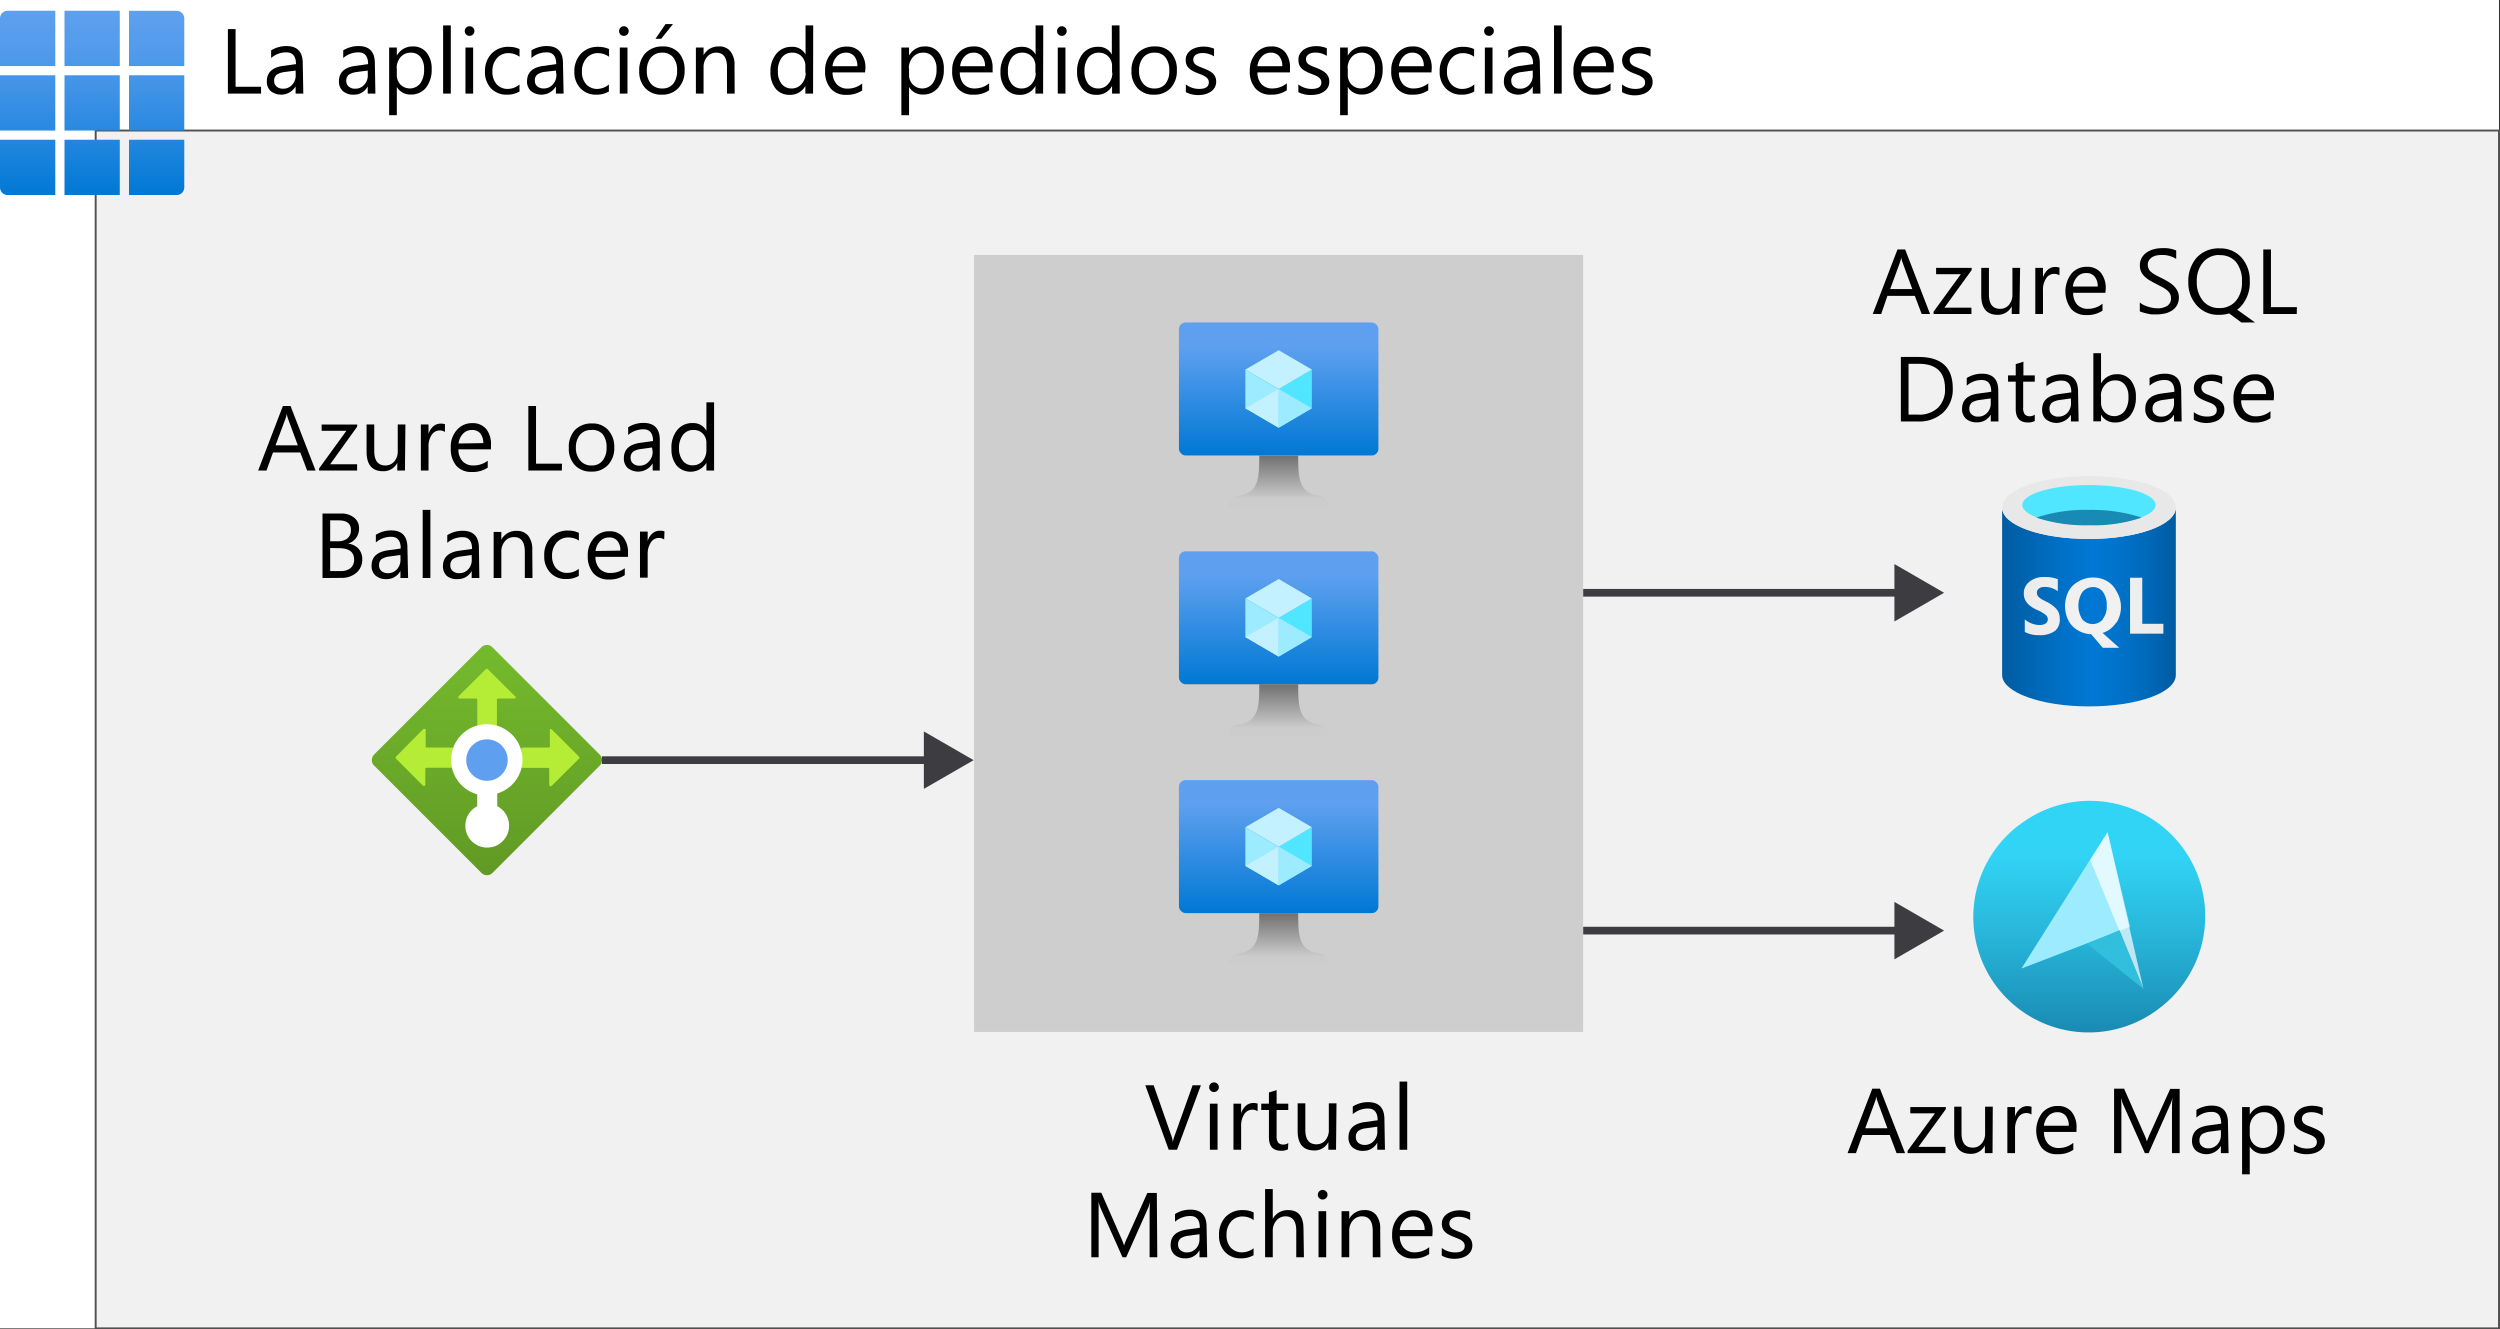 <svg xmlns="http://www.w3.org/2000/svg" xmlns:xlink="http://www.w3.org/1999/xlink" viewBox="0 0 325.59 173.13"><rect x="0" y="0" width="325.59" height="173.13" fill="#333333" stroke="none"/><defs><style>.cls-1,.cls-25{fill:#fff;}.cls-2{fill:#505050;opacity:0.08;}.cls-2,.cls-25,.cls-7{isolation:isolate;}.cls-21,.cls-3{fill:none;}.cls-3{stroke:#505050;stroke-width:0.25px;}.cls-4{fill:url(#linear-gradient);}.cls-5{fill:#b4ec36;}.cls-6{fill:#5ea0ef;}.cls-22,.cls-7{fill:#3c3c41;}.cls-7{opacity:0.25;}.cls-8{fill:url(#linear-gradient-2);}.cls-9{fill:#50e6ff;}.cls-10{fill:#c3f1ff;}.cls-11{fill:#9cebff;}.cls-12{fill:url(#linear-gradient-3);}.cls-13{fill:url(#linear-gradient-4);}.cls-14{fill:url(#linear-gradient-5);}.cls-15{fill:url(#linear-gradient-6);}.cls-16{fill:url(#linear-gradient-7);}.cls-17{fill:url(#linear-gradient-8);}.cls-18{fill:#e8e8e8;}.cls-19{fill:#198ab3;}.cls-20{fill:url(#radial-gradient);}.cls-21{stroke:#3c3c41;stroke-miterlimit:10;}.cls-23{fill:url(#linear-gradient-9);}.cls-24{fill:url(#linear-gradient-10);}.cls-25{opacity:0.7;}.cls-26{fill:#32bedd;}</style><linearGradient id="linear-gradient" x1="63.4" y1="425.08" x2="63.4" y2="390.3" gradientTransform="translate(0 -308)" gradientUnits="userSpaceOnUse"><stop offset="0" stop-color="#5e9624"/><stop offset="0.02" stop-color="#5f9724"/><stop offset="1" stop-color="#76bc2d"/></linearGradient><linearGradient id="linear-gradient-2" x1="166.52" y1="367.32" x2="166.52" y2="350" gradientTransform="translate(0 -308)" gradientUnits="userSpaceOnUse"><stop offset="0" stop-color="#0078d4"/><stop offset="0.82" stop-color="#5ea0ef"/></linearGradient><linearGradient id="linear-gradient-3" x1="166.53" y1="374" x2="166.53" y2="367.32" gradientTransform="translate(0 -308)" gradientUnits="userSpaceOnUse"><stop offset="0.15" stop-color="#ccc"/><stop offset="1" stop-color="#707070"/></linearGradient><linearGradient id="linear-gradient-4" x1="166.52" y1="397.12" x2="166.52" y2="379.8" xlink:href="#linear-gradient-2"/><linearGradient id="linear-gradient-5" x1="166.53" y1="403.8" x2="166.53" y2="397.12" xlink:href="#linear-gradient-3"/><linearGradient id="linear-gradient-6" x1="166.52" y1="426.92" x2="166.52" y2="409.6" xlink:href="#linear-gradient-2"/><linearGradient id="linear-gradient-7" x1="166.53" y1="433.6" x2="166.53" y2="426.92" xlink:href="#linear-gradient-3"/><linearGradient id="linear-gradient-8" x1="260.75" y1="387.05" x2="283.37" y2="387.05" gradientTransform="translate(0 -308)" gradientUnits="userSpaceOnUse"><stop offset="0" stop-color="#005ba1"/><stop offset="0.07" stop-color="#0060a9"/><stop offset="0.36" stop-color="#0071c8"/><stop offset="0.52" stop-color="#0078d4"/><stop offset="0.64" stop-color="#0074cd"/><stop offset="0.82" stop-color="#006abb"/><stop offset="1" stop-color="#005ba1"/></linearGradient><radialGradient id="radial-gradient" cx="272.7" cy="387.77" r="12.48" gradientTransform="translate(0 -308)" gradientUnits="userSpaceOnUse"><stop offset="0" stop-color="#f2f2f2"/><stop offset="0.58" stop-color="#eee"/><stop offset="1" stop-color="#e6e6e6"/></radialGradient><linearGradient id="linear-gradient-9" x1="12" y1="333.4" x2="12" y2="309.4" gradientTransform="translate(0 -308)" gradientUnits="userSpaceOnUse"><stop offset="0" stop-color="#0078d4"/><stop offset="0.16" stop-color="#1380da"/><stop offset="0.53" stop-color="#3c91e5"/><stop offset="0.82" stop-color="#559cec"/><stop offset="1" stop-color="#5ea0ef"/></linearGradient><linearGradient id="linear-gradient-10" x1="-3644.85" y1="2733.83" x2="-3644.85" y2="2793.91" gradientTransform="matrix(0.5, 0, 0, -0.5, 2094.46, 1501.52)" gradientUnits="userSpaceOnUse"><stop offset="0" stop-color="#198ab3"/><stop offset="0.44" stop-color="#28b7db"/><stop offset="0.78" stop-color="#32d4f5"/></linearGradient></defs><g id="clean"><g id="Shapes"><rect class="cls-1" width="325.46" height="173"/><rect class="cls-1" x="12.46" y="17" width="313" height="156"/><rect class="cls-2" x="12.46" y="17" width="313" height="156"/><rect class="cls-3" x="12.46" y="17" width="313" height="156"/><path class="cls-4" d="M48.7,98.29l14-14a1,1,0,0,1,1.42,0l0,0,14,14a1,1,0,0,1,0,1.41l0,0-14,14a1,1,0,0,1-1.4,0l-14-14a1,1,0,0,1,0-1.42Z"/><path class="cls-5" d="M67.07,90.67l-3.54-3.52a.21.21,0,0,0-.26,0l-3.54,3.52a.17.17,0,0,0,0,.23h0a.16.16,0,0,0,.18.07h2.06a.18.18,0,0,1,.19.18v3.34a.18.18,0,0,0,.18.18h2.2a.18.18,0,0,0,.18-.18V91.15a.18.18,0,0,1,.19-.18h2.06a.16.16,0,0,0,.2-.12A.17.17,0,0,0,67.07,90.67Z"/><path class="cls-5" d="M55.07,95l-3.5,3.55a.18.18,0,0,0,0,.25l3.5,3.51a.18.18,0,0,0,.26,0,.2.2,0,0,0,.06-.14v-2a.18.18,0,0,1,.18-.18H58.9a.18.18,0,0,0,.17-.17h0V97.58a.17.17,0,0,0-.06-.22h0l-.06,0H55.62a.15.15,0,0,1-.18-.14v-2a.2.2,0,0,0-.07-.27.19.19,0,0,0-.27.06A.11.11,0,0,0,55.07,95Z"/><path class="cls-5" d="M71.86,102.33l3.56-3.53a.2.2,0,0,0,0-.25L71.86,95a.17.17,0,0,0-.25,0h0a.22.22,0,0,0,0,.11v2.09a.15.15,0,0,1-.16.16H68.05a.18.18,0,0,0-.17.17h0v2.22A.17.17,0,0,0,68,100h3.35a.18.18,0,0,1,.18.18v2.07a.2.2,0,0,0,.21.16A.16.16,0,0,0,71.86,102.33Z"/><path class="cls-1" d="M68.05,99a4.65,4.65,0,1,0-5.9,4.45V105A2.85,2.85,0,1,0,66,106.26,2.81,2.81,0,0,0,64.76,105v-1.66A4.62,4.62,0,0,0,68.05,99Z"/><circle id="e99c3387-15c3-4f28-bd4b-cb209b430e06" class="cls-6" cx="63.42" cy="98.99" r="2.7"/><rect class="cls-1" x="126.86" y="33.2" width="79.32" height="101.2"/><rect class="cls-7" x="126.86" y="33.2" width="79.32" height="101.2"/><rect class="cls-8" x="153.54" y="42" width="25.98" height="17.32" rx="0.87"/><polygon class="cls-9" points="170.85 48.13 170.85 53.17 166.53 55.71 166.53 50.66 170.85 48.13"/><polygon class="cls-10" points="170.85 48.13 166.53 50.67 162.19 48.13 166.53 45.61 170.85 48.13"/><polygon class="cls-11" points="166.53 50.67 166.53 55.71 162.19 53.17 162.19 48.13 166.53 50.67"/><polygon class="cls-10" points="162.19 53.17 166.53 50.66 166.53 55.71 162.19 53.17"/><polygon class="cls-11" points="170.85 53.17 166.53 50.66 166.53 55.71 170.85 53.17"/><path class="cls-12" d="M171.74,64.56c-2.57-.4-2.67-2.25-2.67-5.24H164c0,3-.09,4.83-2.65,5.24A1.44,1.44,0,0,0,160,66h13A1.44,1.44,0,0,0,171.74,64.56Z"/><rect class="cls-13" x="153.54" y="71.8" width="25.98" height="17.32" rx="0.87"/><polygon class="cls-9" points="170.85 77.94 170.85 82.97 166.53 85.51 166.53 80.46 170.85 77.94"/><polygon class="cls-10" points="170.85 77.94 166.53 80.47 162.19 77.94 166.53 75.41 170.85 77.94"/><polygon class="cls-11" points="166.53 80.47 166.53 85.51 162.19 82.97 162.19 77.94 166.53 80.47"/><polygon class="cls-10" points="162.19 82.97 166.53 80.46 166.53 85.51 162.19 82.97"/><polygon class="cls-11" points="170.85 82.97 166.53 80.46 166.53 85.51 170.85 82.97"/><path class="cls-14" d="M171.74,94.36c-2.57-.4-2.67-2.25-2.67-5.24H164c0,3-.09,4.83-2.65,5.24A1.44,1.44,0,0,0,160,95.8h13A1.44,1.44,0,0,0,171.74,94.36Z"/><rect class="cls-15" x="153.54" y="101.6" width="25.98" height="17.32" rx="0.87"/><polygon class="cls-9" points="170.85 107.73 170.85 112.77 166.53 115.31 166.53 110.26 170.85 107.73"/><polygon class="cls-10" points="170.85 107.73 166.53 110.28 162.19 107.73 166.53 105.21 170.85 107.73"/><polygon class="cls-11" points="166.53 110.28 166.53 115.31 162.19 112.77 162.19 107.73 166.53 110.28"/><polygon class="cls-10" points="162.19 112.77 166.53 110.26 166.53 115.31 162.19 112.77"/><polygon class="cls-11" points="170.85 112.77 166.53 110.26 166.53 115.31 170.85 112.77"/><path class="cls-16" d="M171.74,124.16c-2.57-.4-2.67-2.25-2.67-5.24H164c0,3-.09,4.83-2.65,5.24A1.44,1.44,0,0,0,160,125.6h13A1.44,1.44,0,0,0,171.74,124.16Z"/><path class="cls-17" d="M272.06,70.19c-6.24,0-11.31-1.76-11.31-4.09V87.91c0,2.24,5,4.06,11.15,4.09h.16c6.25,0,11.31-1.76,11.31-4.09V66.1C283.37,68.37,278.31,70.19,272.06,70.19Z"/><path class="cls-18" d="M283.37,66.1c0,2.28-5.06,4.09-11.31,4.09s-11.31-1.76-11.31-4.09,5.06-4.1,11.31-4.1,11.31,1.76,11.31,4.1"/><path class="cls-9" d="M280.74,65.76c0,1.45-3.89,2.61-8.68,2.61s-8.68-1.16-8.68-2.61,3.9-2.59,8.68-2.59,8.68,1.16,8.68,2.59"/><path class="cls-19" d="M272.06,66.41a20.21,20.21,0,0,0-6.86,1,20.19,20.19,0,0,0,6.86,1,19.79,19.79,0,0,0,6.87-1A21,21,0,0,0,272.06,66.41Z"/><path class="cls-20" d="M279,81.24v-6h-1.59v7.29h4.34V81.24Zm-12.6-2.95a3.07,3.07,0,0,1-.9-.55.74.74,0,0,1-.22-.56.6.6,0,0,1,.27-.53,1.15,1.15,0,0,1,.74-.21A2.82,2.82,0,0,1,268,77V75.43a4.58,4.58,0,0,0-1.76-.28,2.88,2.88,0,0,0-1.92.6,1.9,1.9,0,0,0-.75,1.57c0,.9.57,1.61,1.77,2.13a5,5,0,0,1,1.09.64.74.74,0,0,1,.27.56.68.68,0,0,1-.28.55,1.49,1.49,0,0,1-.8.2,3,3,0,0,1-1.92-.74V82.3a3.74,3.74,0,0,0,1.89.42,3.28,3.28,0,0,0,2.08-.58,1.93,1.93,0,0,0,.58-1.61,1.84,1.84,0,0,0-.44-1.23A4.21,4.21,0,0,0,266.35,78.29Zm9.24,2.81a3.88,3.88,0,0,0,0-4.1,3.13,3.13,0,0,0-1.23-1.32,3.44,3.44,0,0,0-1.77-.46,3.63,3.63,0,0,0-1.9.48A3.23,3.23,0,0,0,269.4,77a4.36,4.36,0,0,0-.46,2,4.18,4.18,0,0,0,.42,1.77,3.12,3.12,0,0,0,1.22,1.3,3.59,3.59,0,0,0,1.77.53l1.51,1.77H276l-2.17-1.94a3.19,3.19,0,0,0,1.76-1.34Zm-1.76-.45a1.76,1.76,0,0,1-2.69,0,3.31,3.31,0,0,1,0-3.53,1.78,1.78,0,0,1,1.38-.66,1.57,1.57,0,0,1,1.33.66,2.89,2.89,0,0,1,.47,1.76A2.56,2.56,0,0,1,273.83,80.65Z"/><line class="cls-21" x1="206.19" y1="77.2" x2="247.81" y2="77.2"/><polygon class="cls-22" points="246.72 80.94 253.19 77.2 246.72 73.46 246.72 80.94"/><line class="cls-21" x1="206.19" y1="121.2" x2="247.81" y2="121.2"/><polygon class="cls-22" points="246.72 124.94 253.19 121.2 246.72 117.46 246.72 124.94"/><line class="cls-21" x1="78.4" y1="99" x2="121.42" y2="99"/><polygon class="cls-22" points="120.32 102.74 126.8 99 120.32 95.26 120.32 102.74"/><path class="cls-23" d="M8.4,18.2h7.2v7.2H8.4ZM0,8.6H7.2V1.4H1a1,1,0,0,0-1,1H0ZM1,25.4H7.2V18.2H0v6.2A1,1,0,0,0,1,25.4ZM0,17H7.2V9.8H0Zm16.8,8.4H23a1,1,0,0,0,1-1h0V18.2H16.8ZM8.4,17h7.2V9.8H8.4Zm8.4,0H24V9.8H16.8Zm0-15.6V8.6H24V2.41a1,1,0,0,0-1-1H16.8ZM8.4,8.6h7.2V1.4H8.4Z"/><path id="ac94e760-651f-46a6-beff-9a82bd93b3e2" class="cls-24" d="M281.31,131.25a15,15,0,1,1-18.57-23.64l.15-.12.16-.1a15,15,0,0,1,18.26,23.86"/><path id="aa697d03-cc75-4f12-a62d-c7d6d2712478" class="cls-11" d="M274.48,108.36l-11.22,17.78,14.14-5.44Z"/><path id="a6745f60-1a97-4fb9-b6eb-2e547e77f5a5" class="cls-25" d="M272.22,112l6.95,16.86-4.69-20.45Z"/><path id="aadee8a9-4059-403e-be98-ffdf37d15f32" class="cls-26" d="M271.81,122.91l4.23-1.77,3.13,7.67Z"/></g></g><g id="text"><path d="M34,12.19H29.68V3.79h1V11.3H34Z"/><path d="M39.5,12.19h-1v-.94h0a2.2,2.2,0,0,1-3.25.61,1.64,1.64,0,0,1-.5-1.26c0-1.12.66-1.78,2-2l1.8-.25c0-1-.42-1.53-1.24-1.53a2.92,2.92,0,0,0-2,.74v-1a3.76,3.76,0,0,1,2-.56c1.41,0,2.12.75,2.12,2.24Zm-1-3-1.45.19a2.43,2.43,0,0,0-1,.34.93.93,0,0,0-.34.84.89.89,0,0,0,.31.71,1.2,1.2,0,0,0,.84.28,1.51,1.51,0,0,0,1.18-.5,1.78,1.78,0,0,0,.47-1.27Z"/><path d="M48.89,12.19h-1v-.94h0a2,2,0,0,1-1.84,1.08,2,2,0,0,1-1.4-.47,1.65,1.65,0,0,1-.51-1.26c0-1.12.66-1.78,2-2l1.8-.25c0-1-.41-1.53-1.24-1.53a2.94,2.94,0,0,0-2,.74v-1a3.76,3.76,0,0,1,2-.56c1.41,0,2.12.75,2.12,2.24Zm-1-3-1.45.19a2.48,2.48,0,0,0-1,.34,1,1,0,0,0-.34.84.9.9,0,0,0,.32.71,1.18,1.18,0,0,0,.83.28,1.51,1.51,0,0,0,1.18-.5,1.78,1.78,0,0,0,.47-1.27Z"/><path d="M51.68,11.32h0V15h-1V6.19h1V7.25h0a2.29,2.29,0,0,1,2.08-1.2,2.2,2.2,0,0,1,1.81.81A3.33,3.33,0,0,1,56.22,9a3.78,3.78,0,0,1-.73,2.41,2.46,2.46,0,0,1-2,.9A2,2,0,0,1,51.68,11.32Zm0-2.42v.84A1.77,1.77,0,0,0,52.14,11a1.73,1.73,0,0,0,2.6-.15A3,3,0,0,0,55.23,9a2.41,2.41,0,0,0-.46-1.57,1.53,1.53,0,0,0-1.25-.57,1.7,1.7,0,0,0-1.35.58A2.15,2.15,0,0,0,51.66,8.9Z"/><path d="M58.71,12.19h-1V3.31h1Z"/><path d="M61.15,4.67a.6.6,0,0,1-.44-.18.59.59,0,0,1-.18-.44.61.61,0,0,1,.18-.45.6.6,0,0,1,.44-.18.61.61,0,0,1,.45.18.62.62,0,0,1,.19.45.63.63,0,0,1-.19.44A.61.61,0,0,1,61.15,4.67Zm.47,7.52h-1v-6h1Z"/><path d="M67.66,11.92a3.19,3.19,0,0,1-1.64.41,2.76,2.76,0,0,1-2.08-.83,3.06,3.06,0,0,1-.78-2.17A3.3,3.3,0,0,1,64,7a3,3,0,0,1,2.26-.9,3.24,3.24,0,0,1,1.4.29v1a2.47,2.47,0,0,0-1.43-.47,1.93,1.93,0,0,0-1.51.66,2.5,2.5,0,0,0-.59,1.73,2.41,2.41,0,0,0,.55,1.66,1.91,1.91,0,0,0,1.49.61A2.41,2.41,0,0,0,67.66,11Z"/><path d="M73.4,12.19h-1v-.94h0a2.2,2.2,0,0,1-3.25.61,1.65,1.65,0,0,1-.51-1.26c0-1.12.66-1.78,2-2l1.8-.25q0-1.53-1.23-1.53a2.91,2.91,0,0,0-2,.74v-1a3.76,3.76,0,0,1,2-.56c1.41,0,2.11.75,2.11,2.24Zm-1-3L71,9.35a2.37,2.37,0,0,0-1,.34.93.93,0,0,0-.34.84.89.89,0,0,0,.31.71,1.2,1.2,0,0,0,.84.28A1.53,1.53,0,0,0,72,11a1.77,1.77,0,0,0,.46-1.27Z"/><path d="M79.3,11.92a3.17,3.17,0,0,1-1.64.41,2.75,2.75,0,0,1-2.07-.83,3.06,3.06,0,0,1-.79-2.17A3.35,3.35,0,0,1,75.65,7a3,3,0,0,1,2.27-.9,3.27,3.27,0,0,1,1.4.29v1a2.49,2.49,0,0,0-1.43-.47,1.92,1.92,0,0,0-1.51.66,2.5,2.5,0,0,0-.59,1.73,2.36,2.36,0,0,0,.55,1.66,1.91,1.91,0,0,0,1.49.61A2.38,2.38,0,0,0,79.3,11Z"/><path d="M81.25,4.67a.6.6,0,0,1-.44-.18.59.59,0,0,1-.18-.44.61.61,0,0,1,.18-.45.6.6,0,0,1,.44-.18.62.62,0,0,1,.63.63.62.62,0,0,1-.18.44A.61.61,0,0,1,81.25,4.67Zm.47,7.52h-1v-6h1Z"/><path d="M86.17,12.33a2.79,2.79,0,0,1-2.12-.84,3.11,3.11,0,0,1-.8-2.23,3.25,3.25,0,0,1,.83-2.36,3,3,0,0,1,2.23-.85,2.7,2.7,0,0,1,2.1.83,3.27,3.27,0,0,1,.75,2.29,3.25,3.25,0,0,1-.81,2.3A2.87,2.87,0,0,1,86.17,12.33Zm.07-5.47a1.83,1.83,0,0,0-1.46.63,2.59,2.59,0,0,0-.54,1.74,2.46,2.46,0,0,0,.54,1.68,1.86,1.86,0,0,0,1.46.61,1.75,1.75,0,0,0,1.43-.6,2.6,2.6,0,0,0,.51-1.72,2.61,2.61,0,0,0-.51-1.73A1.73,1.73,0,0,0,86.24,6.86Zm1.41-3.73L86.11,5.05h-.74l1.31-1.92Z"/><path d="M95.68,12.19h-1V8.77c0-1.27-.46-1.91-1.39-1.91a1.5,1.5,0,0,0-1.19.54,2,2,0,0,0-.47,1.37v3.42h-1v-6h1v1h0a2.16,2.16,0,0,1,2-1.14,1.81,1.81,0,0,1,1.5.64,2.79,2.79,0,0,1,.53,1.83Z"/><path d="M105.89,12.19h-1v-1h0a2.23,2.23,0,0,1-2.06,1.16,2.25,2.25,0,0,1-1.81-.8,3.33,3.33,0,0,1-.68-2.2A3.57,3.57,0,0,1,101.11,7a2.48,2.48,0,0,1,2-.9,1.91,1.91,0,0,1,1.8,1h0V3.31h1Zm-1-2.71V8.59a1.73,1.73,0,0,0-.48-1.23,1.62,1.62,0,0,0-1.22-.5,1.66,1.66,0,0,0-1.38.64,2.87,2.87,0,0,0-.5,1.78,2.54,2.54,0,0,0,.48,1.64,1.59,1.59,0,0,0,1.3.6,1.63,1.63,0,0,0,1.3-.58A2.11,2.11,0,0,0,104.93,9.48Z"/><path d="M112.66,9.43h-4.23A2.25,2.25,0,0,0,109,11a1.88,1.88,0,0,0,1.42.54,2.94,2.94,0,0,0,1.87-.67v.91a3.53,3.53,0,0,1-2.1.57,2.51,2.51,0,0,1-2-.82,3.31,3.31,0,0,1-.73-2.3,3.28,3.28,0,0,1,.79-2.28,2.55,2.55,0,0,1,2-.88,2.25,2.25,0,0,1,1.82.76,3.18,3.18,0,0,1,.64,2.12Zm-1-.81a2,2,0,0,0-.4-1.3,1.37,1.37,0,0,0-1.1-.46,1.54,1.54,0,0,0-1.16.49,2.18,2.18,0,0,0-.58,1.27Z"/><path d="M118.39,11.32h0V15h-1V6.19h1V7.25h0a2.26,2.26,0,0,1,2.07-1.2,2.19,2.19,0,0,1,1.81.81A3.28,3.28,0,0,1,122.92,9a3.72,3.72,0,0,1-.73,2.41,2.45,2.45,0,0,1-2,.9A2,2,0,0,1,118.39,11.32Zm0-2.42v.84a1.73,1.73,0,0,0,.49,1.26,1.71,1.71,0,0,0,2.59-.15,3,3,0,0,0,.5-1.85,2.41,2.41,0,0,0-.47-1.57,1.51,1.51,0,0,0-1.25-.57,1.7,1.7,0,0,0-1.35.58A2.15,2.15,0,0,0,118.36,8.9Z"/><path d="M129.28,9.43H125a2.3,2.3,0,0,0,.54,1.55,1.88,1.88,0,0,0,1.42.54,2.89,2.89,0,0,0,1.86-.67v.91a3.47,3.47,0,0,1-2.09.57,2.53,2.53,0,0,1-2-.82,3.35,3.35,0,0,1-.72-2.3,3.28,3.28,0,0,1,.79-2.28,2.54,2.54,0,0,1,2-.88,2.22,2.22,0,0,1,1.82.76,3.18,3.18,0,0,1,.65,2.12Zm-1-.81a1.91,1.91,0,0,0-.4-1.3,1.36,1.36,0,0,0-1.1-.46,1.54,1.54,0,0,0-1.15.49,2.19,2.19,0,0,0-.59,1.27Z"/><path d="M135.85,12.19h-1v-1h0a2.23,2.23,0,0,1-2.06,1.16,2.25,2.25,0,0,1-1.81-.8,3.33,3.33,0,0,1-.68-2.2A3.57,3.57,0,0,1,131.07,7a2.48,2.48,0,0,1,2-.9,1.93,1.93,0,0,1,1.8,1h0V3.31h1Zm-1-2.71V8.59a1.73,1.73,0,0,0-.48-1.23,1.62,1.62,0,0,0-1.22-.5,1.66,1.66,0,0,0-1.38.64,2.81,2.81,0,0,0-.5,1.78,2.54,2.54,0,0,0,.48,1.64,1.57,1.57,0,0,0,1.3.6,1.63,1.63,0,0,0,1.3-.58A2.11,2.11,0,0,0,134.89,9.48Z"/><path d="M138.29,4.67a.6.6,0,0,1-.44-.18.59.59,0,0,1-.18-.44.61.61,0,0,1,.18-.45.6.6,0,0,1,.44-.18.62.62,0,0,1,.63.63.62.62,0,0,1-.18.44A.61.61,0,0,1,138.29,4.67Zm.47,7.52h-1v-6h1Z"/><path d="M145.83,12.19h-1v-1h0a2.21,2.21,0,0,1-2.06,1.16,2.27,2.27,0,0,1-1.81-.8,3.33,3.33,0,0,1-.68-2.2A3.57,3.57,0,0,1,141,7a2.48,2.48,0,0,1,2-.9,1.91,1.91,0,0,1,1.8,1h0V3.31h1Zm-1-2.71V8.59a1.7,1.7,0,0,0-.49-1.23,1.61,1.61,0,0,0-1.21-.5,1.67,1.67,0,0,0-1.39.64,2.87,2.87,0,0,0-.5,1.78,2.54,2.54,0,0,0,.48,1.64,1.59,1.59,0,0,0,1.3.6,1.61,1.61,0,0,0,1.3-.58A2.11,2.11,0,0,0,144.87,9.48Z"/><path d="M150.28,12.33a2.76,2.76,0,0,1-2.12-.84,3.11,3.11,0,0,1-.8-2.23,3.25,3.25,0,0,1,.83-2.36,3,3,0,0,1,2.23-.85,2.69,2.69,0,0,1,2.09.83,3.23,3.23,0,0,1,.76,2.29,3.25,3.25,0,0,1-.81,2.3A2.87,2.87,0,0,1,150.28,12.33Zm.07-5.47a1.84,1.84,0,0,0-1.47.63,2.64,2.64,0,0,0-.53,1.74,2.46,2.46,0,0,0,.54,1.68,1.85,1.85,0,0,0,1.46.61,1.75,1.75,0,0,0,1.43-.6,2.59,2.59,0,0,0,.5-1.72,2.61,2.61,0,0,0-.5-1.73A1.73,1.73,0,0,0,150.35,6.86Z"/><path d="M154.44,12v-1a2.82,2.82,0,0,0,1.73.58q1.26,0,1.26-.84a.76.76,0,0,0-.1-.41A1,1,0,0,0,157,10a2.19,2.19,0,0,0-.43-.24l-.54-.21a5.79,5.79,0,0,1-.7-.32,2.22,2.22,0,0,1-.5-.36,1.38,1.38,0,0,1-.31-.46,1.81,1.81,0,0,1-.1-.61,1.48,1.48,0,0,1,.19-.74,1.82,1.82,0,0,1,.52-.55,2.77,2.77,0,0,1,.74-.33,3.56,3.56,0,0,1,2.24.16v1a2.7,2.7,0,0,0-1.52-.43,1.88,1.88,0,0,0-.49.06,1.26,1.26,0,0,0-.37.17,1,1,0,0,0-.24.27.66.66,0,0,0-.08.34.82.82,0,0,0,.08.4,1.07,1.07,0,0,0,.25.28,2.11,2.11,0,0,0,.4.22l.53.22a6.21,6.21,0,0,1,.72.31,2.82,2.82,0,0,1,.54.36,1.57,1.57,0,0,1,.34.47,1.48,1.48,0,0,1,.12.63,1.5,1.5,0,0,1-.2.77,1.58,1.58,0,0,1-.52.54,2.28,2.28,0,0,1-.76.33,3.71,3.71,0,0,1-.9.1A3.37,3.37,0,0,1,154.44,12Z"/><path d="M168,9.43h-4.23a2.21,2.21,0,0,0,.54,1.55,1.85,1.85,0,0,0,1.41.54,2.94,2.94,0,0,0,1.87-.67v.91a3.52,3.52,0,0,1-2.09.57,2.52,2.52,0,0,1-2-.82,3.31,3.31,0,0,1-.73-2.3,3.29,3.29,0,0,1,.8-2.28,2.51,2.51,0,0,1,2-.88,2.25,2.25,0,0,1,1.82.76A3.18,3.18,0,0,1,168,8.93Zm-1-.81a2,2,0,0,0-.4-1.3,1.37,1.37,0,0,0-1.1-.46,1.52,1.52,0,0,0-1.15.49,2.13,2.13,0,0,0-.59,1.27Z"/><path d="M169.09,12v-1a2.84,2.84,0,0,0,1.73.58c.85,0,1.27-.28,1.27-.84a.76.76,0,0,0-.11-.41,1,1,0,0,0-.29-.29,2.28,2.28,0,0,0-.44-.24l-.53-.21a5.16,5.16,0,0,1-.7-.32,2.55,2.55,0,0,1-.51-.36,1.52,1.52,0,0,1-.3-.46,1.59,1.59,0,0,1-.1-.61A1.38,1.38,0,0,1,169.3,7a1.78,1.78,0,0,1,.51-.55,2.77,2.77,0,0,1,.74-.33,3.59,3.59,0,0,1,2.25.16v1a2.71,2.71,0,0,0-1.53-.43,1.75,1.75,0,0,0-.48.06,1.15,1.15,0,0,0-.37.17.91.91,0,0,0-.25.27.77.77,0,0,0-.08.34,1,1,0,0,0,.08.4,1.07,1.07,0,0,0,.25.28,2.48,2.48,0,0,0,.4.22l.54.22a6.85,6.85,0,0,1,.71.31,2.82,2.82,0,0,1,.54.36A1.41,1.41,0,0,1,173,10a1.48,1.48,0,0,1,.12.63,1.49,1.49,0,0,1-.19.77,1.61,1.61,0,0,1-.53.54,2.32,2.32,0,0,1-.75.33,3.82,3.82,0,0,1-.9.1A3.41,3.41,0,0,1,169.09,12Z"/><path d="M175.53,11.32h0V15h-1V6.19h1V7.25h0a2.29,2.29,0,0,1,2.08-1.2,2.2,2.2,0,0,1,1.81.81A3.33,3.33,0,0,1,180.07,9a3.78,3.78,0,0,1-.73,2.41,2.46,2.46,0,0,1-2,.9A2,2,0,0,1,175.53,11.32Zm0-2.42v.84A1.77,1.77,0,0,0,176,11a1.73,1.73,0,0,0,2.6-.15A3,3,0,0,0,179.08,9a2.41,2.41,0,0,0-.46-1.57,1.53,1.53,0,0,0-1.25-.57,1.7,1.7,0,0,0-1.35.58A2.15,2.15,0,0,0,175.51,8.9Z"/><path d="M186.43,9.43h-4.24a2.25,2.25,0,0,0,.54,1.55,1.85,1.85,0,0,0,1.42.54,2.93,2.93,0,0,0,1.86-.67v.91a3.5,3.5,0,0,1-2.09.57,2.52,2.52,0,0,1-2-.82,3.36,3.36,0,0,1-.73-2.3,3.29,3.29,0,0,1,.8-2.28,2.53,2.53,0,0,1,2-.88,2.25,2.25,0,0,1,1.82.76,3.18,3.18,0,0,1,.65,2.12Zm-1-.81a2,2,0,0,0-.4-1.3,1.36,1.36,0,0,0-1.1-.46,1.52,1.52,0,0,0-1.15.49,2.19,2.19,0,0,0-.59,1.27Z"/><path d="M192,11.92a3.19,3.19,0,0,1-1.64.41,2.72,2.72,0,0,1-2.07-.83,3,3,0,0,1-.79-2.17A3.3,3.3,0,0,1,188.32,7a3,3,0,0,1,2.27-.9,3.23,3.23,0,0,1,1.39.29v1a2.45,2.45,0,0,0-1.43-.47,1.93,1.93,0,0,0-1.51.66,2.5,2.5,0,0,0-.59,1.73,2.36,2.36,0,0,0,.56,1.66,1.89,1.89,0,0,0,1.48.61A2.39,2.39,0,0,0,192,11Z"/><path d="M193.91,4.67a.62.62,0,0,1-.44-.18.59.59,0,0,1-.18-.44.61.61,0,0,1,.18-.45.62.62,0,0,1,.44-.18.61.61,0,0,1,.45.18.58.58,0,0,1,.19.45.59.59,0,0,1-.19.44A.61.61,0,0,1,193.91,4.67Zm.47,7.52h-1v-6h1Z"/><path d="M200.62,12.19h-1v-.94h0a2.2,2.2,0,0,1-3.25.61,1.65,1.65,0,0,1-.51-1.26c0-1.12.66-1.78,2-2l1.8-.25q0-1.53-1.23-1.53a2.91,2.91,0,0,0-2,.74v-1a3.76,3.76,0,0,1,2-.56c1.41,0,2.11.75,2.11,2.24Zm-1-3-1.45.19a2.37,2.37,0,0,0-1,.34.93.93,0,0,0-.34.84.89.89,0,0,0,.31.71,1.2,1.2,0,0,0,.84.28,1.53,1.53,0,0,0,1.18-.5,1.77,1.77,0,0,0,.46-1.27Z"/><path d="M203.39,12.19h-1V3.31h1Z"/><path d="M210.16,9.43h-4.23a2.25,2.25,0,0,0,.53,1.55,1.88,1.88,0,0,0,1.42.54,2.94,2.94,0,0,0,1.87-.67v.91a3.53,3.53,0,0,1-2.1.57,2.51,2.51,0,0,1-2-.82,3.31,3.31,0,0,1-.73-2.3,3.28,3.28,0,0,1,.79-2.28,2.55,2.55,0,0,1,2-.88,2.25,2.25,0,0,1,1.82.76,3.18,3.18,0,0,1,.64,2.12Zm-1-.81a2,2,0,0,0-.4-1.3,1.37,1.37,0,0,0-1.1-.46,1.54,1.54,0,0,0-1.16.49,2.18,2.18,0,0,0-.58,1.27Z"/><path d="M211.25,12v-1a2.84,2.84,0,0,0,1.73.58c.84,0,1.27-.28,1.27-.84a.76.76,0,0,0-.11-.41.93.93,0,0,0-.3-.29,1.94,1.94,0,0,0-.43-.24l-.53-.21a6,6,0,0,1-.71-.32,2.47,2.47,0,0,1-.5-.36,1.35,1.35,0,0,1-.3-.46,1.58,1.58,0,0,1-.11-.61,1.39,1.39,0,0,1,.2-.74,1.78,1.78,0,0,1,.51-.55,2.77,2.77,0,0,1,.74-.33,3.41,3.41,0,0,1,.85-.11,3.5,3.5,0,0,1,1.4.27v1a2.74,2.74,0,0,0-1.53-.43,1.75,1.75,0,0,0-.48.06,1.33,1.33,0,0,0-.38.17,1,1,0,0,0-.24.27.77.77,0,0,0-.08.34,1,1,0,0,0,.08.4,1.07,1.07,0,0,0,.25.28,2.11,2.11,0,0,0,.4.22l.53.22a6.21,6.21,0,0,1,.72.31,2.82,2.82,0,0,1,.54.36,1.41,1.41,0,0,1,.34.47,1.48,1.48,0,0,1,.12.63,1.41,1.41,0,0,1-.2.77,1.58,1.58,0,0,1-.52.54,2.28,2.28,0,0,1-.76.33,3.68,3.68,0,0,1-.89.1A3.41,3.41,0,0,1,211.25,12Z"/><path d="M41.1,61.28H40l-.89-2.35H35.55l-.84,2.35H33.62l3.22-8.4h1ZM38.79,58l-1.32-3.58a3.36,3.36,0,0,1-.12-.56h0a3.13,3.13,0,0,1-.13.56L35.88,58Z"/><path d="M46.52,55.56,43,60.46h3.51v.82H41.56V61l3.55-4.89H41.89v-.82h4.63Z"/><path d="M52.74,61.28h-1v-1h0a2,2,0,0,1-1.85,1.09c-1.43,0-2.15-.85-2.15-2.55V55.28h1v3.44c0,1.26.48,1.9,1.45,1.9a1.49,1.49,0,0,0,1.16-.52,2,2,0,0,0,.45-1.36V55.28h1Z"/><path d="M57.94,56.26a1.14,1.14,0,0,0-.72-.2,1.24,1.24,0,0,0-1,.58,2.68,2.68,0,0,0-.41,1.59v3.05h-1v-6h1v1.24h0a2.09,2.09,0,0,1,.63-1,1.44,1.44,0,0,1,.94-.35,1.65,1.65,0,0,1,.57.08Z"/><path d="M63.94,58.52H59.7a2.28,2.28,0,0,0,.54,1.55,1.89,1.89,0,0,0,1.42.55A3,3,0,0,0,63.52,60v.9a3.47,3.47,0,0,1-2.09.57,2.56,2.56,0,0,1-2-.81,3.37,3.37,0,0,1-.72-2.3A3.25,3.25,0,0,1,59.5,56a2.55,2.55,0,0,1,2-.89,2.26,2.26,0,0,1,1.83.77A3.15,3.15,0,0,1,63.94,58Zm-1-.81a1.93,1.93,0,0,0-.41-1.29A1.36,1.36,0,0,0,61.46,56a1.54,1.54,0,0,0-1.16.49,2.15,2.15,0,0,0-.58,1.27Z"/><path d="M73.17,61.28H68.81v-8.4h1v7.51h3.38Z"/><path d="M77,61.42a2.79,2.79,0,0,1-2.13-.84,3.1,3.1,0,0,1-.79-2.23A3.26,3.26,0,0,1,74.88,56a3,3,0,0,1,2.23-.85A2.69,2.69,0,0,1,79.2,56,3.23,3.23,0,0,1,80,58.26a3.19,3.19,0,0,1-.82,2.3A2.81,2.81,0,0,1,77,61.42ZM77,56a1.84,1.84,0,0,0-1.47.63A2.59,2.59,0,0,0,75,58.32,2.46,2.46,0,0,0,75.58,60a1.85,1.85,0,0,0,1.46.62A1.73,1.73,0,0,0,78.47,60,2.62,2.62,0,0,0,79,58.3a2.71,2.71,0,0,0-.5-1.74A1.76,1.76,0,0,0,77,56Z"/><path d="M85.92,61.28H85v-.93h0a2.2,2.2,0,0,1-3.25.6,1.68,1.68,0,0,1-.5-1.26c0-1.12.66-1.77,2-2l1.8-.25c0-1-.42-1.53-1.24-1.53a3,3,0,0,0-2,.74v-1a3.68,3.68,0,0,1,2-.57c1.41,0,2.12.75,2.12,2.24Zm-1-3-1.45.2a2.3,2.3,0,0,0-1,.33,1,1,0,0,0-.34.84.93.93,0,0,0,.32.72,1.21,1.21,0,0,0,.83.28,1.55,1.55,0,0,0,1.18-.5A1.81,1.81,0,0,0,85,58.85Z"/><path d="M93,61.28H92v-1h0a2.43,2.43,0,0,1-3.87.36,3.33,3.33,0,0,1-.68-2.2A3.59,3.59,0,0,1,88.2,56a2.48,2.48,0,0,1,2-.9,1.94,1.94,0,0,1,1.8,1h0V52.4h1Zm-1-2.71v-.88a1.7,1.7,0,0,0-.48-1.23A1.61,1.61,0,0,0,90.32,56a1.64,1.64,0,0,0-1.38.65,2.79,2.79,0,0,0-.51,1.78A2.56,2.56,0,0,0,88.92,60a1.57,1.57,0,0,0,1.3.6,1.66,1.66,0,0,0,1.3-.58A2.2,2.2,0,0,0,92,58.57Z"/><path d="M42,75.28v-8.4h2.4a2.57,2.57,0,0,1,1.72.54,1.69,1.69,0,0,1,.64,1.38,2,2,0,0,1-1.45,2v0a2.15,2.15,0,0,1,1.36.64,2,2,0,0,1,.51,1.41,2.22,2.22,0,0,1-.77,1.75,2.92,2.92,0,0,1-2,.66Zm1-7.51v2.72h1a1.91,1.91,0,0,0,1.27-.39A1.36,1.36,0,0,0,45.7,69c0-.82-.54-1.23-1.61-1.23Zm0,3.6v3h1.33A2,2,0,0,0,45.64,74a1.4,1.4,0,0,0,.48-1.12c0-1-.68-1.49-2-1.49Z"/><path d="M53.15,75.28h-1v-.93h0a2,2,0,0,1-1.85,1.07,2,2,0,0,1-1.4-.47,1.65,1.65,0,0,1-.51-1.26c0-1.12.66-1.77,2-2l1.8-.25c0-1-.41-1.53-1.24-1.53a3,3,0,0,0-2,.74v-1a3.68,3.68,0,0,1,2-.57c1.41,0,2.11.75,2.11,2.24Zm-1-3-1.45.2a2.35,2.35,0,0,0-1,.33,1,1,0,0,0-.33.84.92.92,0,0,0,.31.72,1.24,1.24,0,0,0,.83.28,1.55,1.55,0,0,0,1.18-.5,1.81,1.81,0,0,0,.47-1.27Z"/><path d="M56.05,75.28h-1V66.4h1Z"/><path d="M62.43,75.28h-1v-.93h0a2,2,0,0,1-1.84,1.07A2,2,0,0,1,58.19,75a1.64,1.64,0,0,1-.5-1.26c0-1.12.66-1.77,2-2l1.79-.25q0-1.53-1.23-1.53a3,3,0,0,0-2,.74v-1a3.68,3.68,0,0,1,2-.57c1.41,0,2.12.75,2.12,2.24Zm-1-3-1.44.2a2.3,2.3,0,0,0-1,.33,1,1,0,0,0-.34.84.92.92,0,0,0,.31.72,1.25,1.25,0,0,0,.84.28,1.56,1.56,0,0,0,1.18-.5,1.8,1.8,0,0,0,.46-1.27Z"/><path d="M69.35,75.28h-1V71.86c0-1.27-.47-1.91-1.4-1.91a1.5,1.5,0,0,0-1.19.54,2.05,2.05,0,0,0-.47,1.37v3.42h-1v-6h1v1h0a2.17,2.17,0,0,1,2-1.14,1.86,1.86,0,0,1,1.51.64,2.88,2.88,0,0,1,.52,1.84Z"/><path d="M75.38,75a3.1,3.1,0,0,1-1.64.41,2.68,2.68,0,0,1-2.07-.83,3,3,0,0,1-.79-2.17A3.32,3.32,0,0,1,71.73,70a3,3,0,0,1,2.27-.9,3.09,3.09,0,0,1,1.39.3v1A2.45,2.45,0,0,0,74,70a2,2,0,0,0-1.51.66,2.52,2.52,0,0,0-.59,1.73A2.39,2.39,0,0,0,72.42,74a1.92,1.92,0,0,0,1.48.61,2.4,2.4,0,0,0,1.48-.53Z"/><path d="M81.79,72.52H77.55a2.28,2.28,0,0,0,.54,1.55,1.87,1.87,0,0,0,1.42.55A3,3,0,0,0,81.37,74v.9a3.5,3.5,0,0,1-2.09.57,2.56,2.56,0,0,1-2-.81,3.37,3.37,0,0,1-.73-2.3,3.25,3.25,0,0,1,.8-2.28,2.55,2.55,0,0,1,2-.89,2.24,2.24,0,0,1,1.82.77A3.15,3.15,0,0,1,81.79,72Zm-1-.81a1.88,1.88,0,0,0-.4-1.29A1.36,1.36,0,0,0,79.3,70a1.52,1.52,0,0,0-1.15.49,2.22,2.22,0,0,0-.59,1.27Z"/><path d="M86.5,70.26a1.18,1.18,0,0,0-.73-.2,1.22,1.22,0,0,0-1,.58,2.68,2.68,0,0,0-.42,1.59v3h-1v-6h1v1.24h0a2.08,2.08,0,0,1,.62-1,1.47,1.47,0,0,1,1-.35,1.65,1.65,0,0,1,.57.08Z"/><path d="M251.36,40.89h-1.09l-.89-2.36h-3.57L245,40.89h-1.1l3.22-8.4h1Zm-2.31-3.24-1.31-3.58a2.75,2.75,0,0,1-.13-.56h0a3.36,3.36,0,0,1-.13.56l-1.31,3.58Z"/><path d="M256.78,35.17l-3.55,4.9h3.52v.82h-4.93v-.3l3.55-4.88h-3.22v-.82h4.63Z"/><path d="M263,40.89h-1v-1h0A2,2,0,0,1,260.17,41c-1.43,0-2.14-.85-2.14-2.55V34.89h1v3.43c0,1.27.48,1.9,1.45,1.9a1.46,1.46,0,0,0,1.16-.52,2,2,0,0,0,.45-1.35V34.89h1Z"/><path d="M268.21,35.86a1.2,1.2,0,0,0-.73-.19,1.23,1.23,0,0,0-1,.58,2.64,2.64,0,0,0-.41,1.58v3.06h-1v-6h1v1.24h0a2.12,2.12,0,0,1,.63-1,1.4,1.4,0,0,1,.94-.36,1.5,1.5,0,0,1,.58.09Z"/><path d="M274.2,38.13H270a2.25,2.25,0,0,0,.53,1.55,1.88,1.88,0,0,0,1.42.54,2.94,2.94,0,0,0,1.87-.67v.91a3.53,3.53,0,0,1-2.1.57,2.51,2.51,0,0,1-2-.82,3.83,3.83,0,0,1,.06-4.58,2.55,2.55,0,0,1,2-.88,2.25,2.25,0,0,1,1.82.76,3.18,3.18,0,0,1,.64,2.12Zm-1-.81a2,2,0,0,0-.4-1.3,1.37,1.37,0,0,0-1.1-.46,1.57,1.57,0,0,0-1.16.48,2.24,2.24,0,0,0-.58,1.28Z"/><path d="M278.68,40.55V39.39a2.23,2.23,0,0,0,.48.32,3.69,3.69,0,0,0,.58.23,3.5,3.5,0,0,0,.62.15,3.07,3.07,0,0,0,.57.06,2.29,2.29,0,0,0,1.36-.34,1.15,1.15,0,0,0,.45-1,1.13,1.13,0,0,0-.15-.59,1.76,1.76,0,0,0-.41-.46,4.57,4.57,0,0,0-.63-.4l-.77-.4c-.3-.15-.57-.3-.82-.45a3.57,3.57,0,0,1-.67-.51,2.26,2.26,0,0,1-.44-.62,1.91,1.91,0,0,1-.16-.82,1.93,1.93,0,0,1,.25-1,2.32,2.32,0,0,1,.66-.7,3.19,3.19,0,0,1,.94-.41,4.29,4.29,0,0,1,1.07-.13,4.08,4.08,0,0,1,1.81.3v1.1a3.31,3.31,0,0,0-1.91-.51,3.57,3.57,0,0,0-.65.06,2,2,0,0,0-.57.22,1.42,1.42,0,0,0-.41.4,1,1,0,0,0-.16.58,1.22,1.22,0,0,0,.12.56,1.31,1.31,0,0,0,.36.43,3,3,0,0,0,.57.37c.22.12.48.26.77.4s.59.31.86.47a4,4,0,0,1,.71.54,2.42,2.42,0,0,1,.48.67,1.84,1.84,0,0,1,.18.83,2.14,2.14,0,0,1-.24,1,1.93,1.93,0,0,1-.66.7,2.8,2.8,0,0,1-.95.39,5.24,5.24,0,0,1-1.14.12l-.49,0a4.42,4.42,0,0,1-.6-.1,4.74,4.74,0,0,1-.57-.15A1.83,1.83,0,0,1,278.68,40.55Z"/><path d="M289,41a3.69,3.69,0,0,1-2.86-1.18A4.33,4.33,0,0,1,285,36.79a4.62,4.62,0,0,1,1.09-3.24,3.86,3.86,0,0,1,3-1.2,3.64,3.64,0,0,1,2.81,1.17A4.37,4.37,0,0,1,293,36.58a4.61,4.61,0,0,1-1.09,3.25,2.86,2.86,0,0,1-.55.5L293.69,42h-1.78l-1.59-1.18A4.47,4.47,0,0,1,289,41Zm.07-7.79a2.73,2.73,0,0,0-2.15.95,3.72,3.72,0,0,0-.82,2.51,3.77,3.77,0,0,0,.8,2.5,2.64,2.64,0,0,0,2.1.95,2.76,2.76,0,0,0,2.18-.91,3.68,3.68,0,0,0,.8-2.52,3.85,3.85,0,0,0-.77-2.57A2.66,2.66,0,0,0,289,33.24Z"/><path d="M299.12,40.89h-4.36v-8.4h1V40h3.38Z"/><path d="M247.56,54.89v-8.4h2.32q4.44,0,4.44,4.09a4.14,4.14,0,0,1-1.23,3.13,4.55,4.55,0,0,1-3.3,1.18Zm1-7.51V54h1.26a3.55,3.55,0,0,0,2.57-.89,3.31,3.31,0,0,0,.92-2.5c0-2.16-1.14-3.23-3.43-3.23Z"/><path d="M260.27,54.89h-1V54h0A2,2,0,0,1,257.44,55a2,2,0,0,1-1.4-.47,1.65,1.65,0,0,1-.51-1.26c0-1.13.66-1.78,2-2l1.8-.25c0-1-.41-1.53-1.24-1.53a2.9,2.9,0,0,0-1.95.74v-1a3.76,3.76,0,0,1,2-.56c1.41,0,2.11.75,2.11,2.24Zm-1-3-1.45.2a2.54,2.54,0,0,0-1,.33,1,1,0,0,0-.34.85.89.89,0,0,0,.31.71,1.19,1.19,0,0,0,.83.28,1.55,1.55,0,0,0,1.18-.5,1.75,1.75,0,0,0,.47-1.27Z"/><path d="M265,54.83a1.82,1.82,0,0,1-.9.19c-1.05,0-1.58-.59-1.58-1.76V49.71h-1v-.82h1V47.42l1-.31v1.78H265v.82h-1.51v3.38a1.38,1.38,0,0,0,.2.86.83.83,0,0,0,.68.26A1.05,1.05,0,0,0,265,54Z"/><path d="M270.71,54.89h-1V54h0a2.2,2.2,0,0,1-3.25.61,1.64,1.64,0,0,1-.5-1.26c0-1.13.66-1.78,2-2l1.8-.25c0-1-.42-1.53-1.24-1.53a2.92,2.92,0,0,0-2,.74v-1a3.76,3.76,0,0,1,2-.56c1.41,0,2.12.75,2.12,2.24Zm-1-3-1.45.2a2.59,2.59,0,0,0-1,.33,1,1,0,0,0-.34.85.89.89,0,0,0,.31.71,1.2,1.2,0,0,0,.84.28,1.55,1.55,0,0,0,1.18-.5,1.8,1.8,0,0,0,.47-1.27Z"/><path d="M273.63,54h0v.87h-1V46h1v3.93h0a2.3,2.3,0,0,1,2.08-1.19,2.19,2.19,0,0,1,1.8.8,3.32,3.32,0,0,1,.66,2.16,3.79,3.79,0,0,1-.73,2.42,2.46,2.46,0,0,1-2,.9A2,2,0,0,1,273.63,54Zm0-2.42v.84a1.77,1.77,0,0,0,.48,1.26,1.73,1.73,0,0,0,2.6-.15,3,3,0,0,0,.49-1.85,2.39,2.39,0,0,0-.46-1.57,1.53,1.53,0,0,0-1.25-.57,1.7,1.7,0,0,0-1.35.58A2.15,2.15,0,0,0,273.61,51.6Z"/><path d="M284.13,54.89h-1V54h0A2,2,0,0,1,281.3,55a2,2,0,0,1-1.4-.47,1.65,1.65,0,0,1-.51-1.26c0-1.13.66-1.78,2-2l1.8-.25c0-1-.41-1.53-1.24-1.53a2.94,2.94,0,0,0-2,.74v-1a3.76,3.76,0,0,1,2-.56c1.41,0,2.12.75,2.12,2.24Zm-1-3-1.45.2a2.65,2.65,0,0,0-1,.33,1,1,0,0,0-.34.85.9.9,0,0,0,.32.71,1.18,1.18,0,0,0,.83.28,1.55,1.55,0,0,0,1.18-.5,1.8,1.8,0,0,0,.47-1.27Z"/><path d="M285.71,54.67v-1a2.82,2.82,0,0,0,1.73.58q1.26,0,1.26-.84a.68.68,0,0,0-.11-.41,1.17,1.17,0,0,0-.29-.3,2.86,2.86,0,0,0-.43-.23l-.54-.21c-.26-.11-.5-.21-.7-.32a2.22,2.22,0,0,1-.5-.36,1.38,1.38,0,0,1-.31-.46,1.63,1.63,0,0,1-.1-.61,1.38,1.38,0,0,1,.19-.74,1.7,1.7,0,0,1,.52-.55,2.21,2.21,0,0,1,.73-.33,3.49,3.49,0,0,1,.86-.11,3.41,3.41,0,0,1,1.39.27v1a2.7,2.7,0,0,0-1.52-.43,1.88,1.88,0,0,0-.49.06,1.26,1.26,0,0,0-.37.17,1,1,0,0,0-.24.27.67.67,0,0,0-.09.34.75.75,0,0,0,.09.39,1,1,0,0,0,.25.29,2.11,2.11,0,0,0,.4.22l.53.21c.27.11.5.21.71.32a2.3,2.3,0,0,1,.54.36,1.37,1.37,0,0,1,.47,1.09,1.51,1.51,0,0,1-.2.78,1.68,1.68,0,0,1-.52.54,2.26,2.26,0,0,1-.76.32,3.31,3.31,0,0,1-.9.11A3.37,3.37,0,0,1,285.71,54.67Z"/><path d="M296.12,52.13h-4.24a2.3,2.3,0,0,0,.54,1.55,1.87,1.87,0,0,0,1.42.54,2.93,2.93,0,0,0,1.86-.67v.91a3.5,3.5,0,0,1-2.09.57,2.53,2.53,0,0,1-2-.82,3.36,3.36,0,0,1-.73-2.3,3.29,3.29,0,0,1,.8-2.28,2.54,2.54,0,0,1,2-.88,2.24,2.24,0,0,1,1.82.76,3.18,3.18,0,0,1,.65,2.12Zm-1-.81a1.91,1.91,0,0,0-.4-1.3,1.36,1.36,0,0,0-1.1-.46,1.55,1.55,0,0,0-1.15.48,2.25,2.25,0,0,0-.59,1.28Z"/><path d="M156.4,141.34l-3.11,8.4h-1.08l-3.05-8.4h1.09l2.33,6.66a3.77,3.77,0,0,1,.17.75h0a4.09,4.09,0,0,1,.2-.76l2.37-6.65Z"/><path d="M158.1,142.22a.6.6,0,0,1-.44-.18.57.57,0,0,1-.18-.44.61.61,0,0,1,.18-.45.6.6,0,0,1,.44-.18.61.61,0,0,1,.45.18.62.62,0,0,1,0,.89A.61.61,0,0,1,158.1,142.22Zm.47,7.52h-1v-6h1Z"/><path d="M163.78,144.72a1.18,1.18,0,0,0-.73-.2,1.25,1.25,0,0,0-1,.58,2.74,2.74,0,0,0-.41,1.58v3.06h-1v-6h1V145h0a2.17,2.17,0,0,1,.63-1,1.46,1.46,0,0,1,.94-.35,1.71,1.71,0,0,1,.58.08Z"/><path d="M167.74,149.68a1.82,1.82,0,0,1-.9.19c-1.05,0-1.58-.58-1.58-1.76v-3.55h-1v-.82h1v-1.46l1-.31v1.77h1.52v.82h-1.52v3.38a1.41,1.41,0,0,0,.21.87.82.82,0,0,0,.68.25,1,1,0,0,0,.63-.2Z"/><path d="M174,149.74h-1v-1h0a2,2,0,0,1-1.85,1.09c-1.43,0-2.15-.85-2.15-2.55v-3.59h1v3.44c0,1.26.48,1.9,1.45,1.9a1.5,1.5,0,0,0,1.16-.52,2,2,0,0,0,.45-1.36v-3.46h1Z"/><path d="M180.37,149.74h-1v-.93h0a2,2,0,0,1-1.84,1.07,2,2,0,0,1-1.41-.47,1.68,1.68,0,0,1-.5-1.26c0-1.12.66-1.77,2-2l1.8-.25c0-1-.42-1.53-1.24-1.53a3,3,0,0,0-2,.74v-1a3.68,3.68,0,0,1,2-.57c1.41,0,2.12.75,2.12,2.24Zm-1-3-1.45.2a2.3,2.3,0,0,0-1,.33,1,1,0,0,0-.34.84,1,1,0,0,0,.31.72,1.25,1.25,0,0,0,.84.28,1.52,1.52,0,0,0,1.18-.51,1.77,1.77,0,0,0,.47-1.26Z"/><path d="M183.27,149.74h-1v-8.88h1Z"/><path d="M150.72,163.74h-1v-5.63c0-.45,0-1,.08-1.64h0a5.38,5.38,0,0,1-.26.82l-2.87,6.45h-.48l-2.86-6.41a4.44,4.44,0,0,1-.25-.86h0c0,.34,0,.89,0,1.65v5.62h-.95v-8.4h1.3L146,161.2a7.92,7.92,0,0,1,.39,1h0c.17-.46.3-.81.41-1l2.63-5.84h1.23Z"/><path d="M157.22,163.74h-1v-.93h0a2,2,0,0,1-1.85,1.07,2,2,0,0,1-1.4-.47,1.65,1.65,0,0,1-.51-1.26c0-1.12.66-1.77,2-2l1.8-.25q0-1.53-1.23-1.53a3,3,0,0,0-2,.74v-1a3.68,3.68,0,0,1,2-.57c1.41,0,2.11.75,2.11,2.24Zm-1-3-1.45.2a2.25,2.25,0,0,0-1,.33,1,1,0,0,0-.34.84.92.92,0,0,0,.31.72,1.25,1.25,0,0,0,.84.28,1.54,1.54,0,0,0,1.18-.51,1.76,1.76,0,0,0,.46-1.26Z"/><path d="M163.26,163.47a3.13,3.13,0,0,1-1.65.41,2.71,2.71,0,0,1-2.07-.83,3.06,3.06,0,0,1-.78-2.17,3.36,3.36,0,0,1,.84-2.38,3,3,0,0,1,2.27-.9,3.13,3.13,0,0,1,1.4.3v1a2.47,2.47,0,0,0-1.43-.47,1.92,1.92,0,0,0-1.51.66,2.52,2.52,0,0,0-.59,1.73,2.4,2.4,0,0,0,.55,1.67,1.94,1.94,0,0,0,1.49.61,2.44,2.44,0,0,0,1.48-.53Z"/><path d="M169.82,163.74h-1v-3.45c0-1.25-.47-1.88-1.4-1.88a1.53,1.53,0,0,0-1.18.54,2,2,0,0,0-.48,1.39v3.4h-1v-8.88h1v3.88h0a2.19,2.19,0,0,1,2-1.14c1.35,0,2,.82,2,2.45Z"/><path d="M172.25,156.22a.58.58,0,0,1-.43-.18.55.55,0,0,1-.19-.44.63.63,0,0,1,.62-.63.61.61,0,0,1,.45.18.58.58,0,0,1,.19.45.58.58,0,0,1-.19.44A.61.61,0,0,1,172.25,156.22Zm.47,7.52h-1v-6h1Z"/><path d="M179.78,163.74h-1v-3.42c0-1.27-.47-1.91-1.4-1.91a1.52,1.52,0,0,0-1.19.54,2,2,0,0,0-.47,1.37v3.42h-1v-6h1v1h0a2.17,2.17,0,0,1,2-1.14,1.83,1.83,0,0,1,1.51.64,2.8,2.8,0,0,1,.52,1.84Z"/><path d="M186.54,161h-4.23a2.19,2.19,0,0,0,.54,1.55,1.86,1.86,0,0,0,1.42.55,3,3,0,0,0,1.86-.67v.9a3.52,3.52,0,0,1-2.09.57,2.54,2.54,0,0,1-2-.81,3.34,3.34,0,0,1-.73-2.3,3.29,3.29,0,0,1,.8-2.29,2.56,2.56,0,0,1,2-.88,2.28,2.28,0,0,1,1.82.76,3.19,3.19,0,0,1,.64,2.12Zm-1-.81a2,2,0,0,0-.4-1.3,1.39,1.39,0,0,0-1.1-.46,1.52,1.52,0,0,0-1.15.49,2.16,2.16,0,0,0-.59,1.27Z"/><path d="M187.77,163.53v-1a2.88,2.88,0,0,0,1.73.58c.84,0,1.26-.29,1.26-.85a.78.78,0,0,0-.11-.41,1,1,0,0,0-.29-.29,2.18,2.18,0,0,0-.43-.23l-.54-.22a5.16,5.16,0,0,1-.7-.32,1.74,1.74,0,0,1-.5-.36,1.29,1.29,0,0,1-.31-.46,1.57,1.57,0,0,1-.1-.6,1.44,1.44,0,0,1,.19-.75,1.7,1.7,0,0,1,.52-.55,2.71,2.71,0,0,1,.73-.33,3.49,3.49,0,0,1,.86-.11,3.45,3.45,0,0,1,1.39.27v1a2.78,2.78,0,0,0-1.52-.43,1.83,1.83,0,0,0-.49.06,1.06,1.06,0,0,0-.37.18.66.66,0,0,0-.24.26.69.69,0,0,0-.09.34.78.78,0,0,0,.34.68,2.11,2.11,0,0,0,.4.22l.53.22a6.85,6.85,0,0,1,.71.31,2.82,2.82,0,0,1,.54.36,1.6,1.6,0,0,1,.35.47,1.54,1.54,0,0,1,.12.63,1.5,1.5,0,0,1-.2.77,1.74,1.74,0,0,1-.53.55,2.43,2.43,0,0,1-.75.32,3.82,3.82,0,0,1-.9.1A3.47,3.47,0,0,1,187.77,163.53Z"/><path d="M248.11,150.18H247l-.89-2.36h-3.56l-.84,2.36h-1.09l3.22-8.4h1Zm-2.3-3.24-1.32-3.58a5.45,5.45,0,0,1-.13-.56h0a3.36,3.36,0,0,1-.13.56l-1.31,3.58Z"/><path d="M253.41,144.46l-3.56,4.9h3.52v.82h-4.93v-.3L252,145h-3.21v-.82h4.63Z"/><path d="M259.5,150.18h-1v-1h0a2,2,0,0,1-1.85,1.09c-1.43,0-2.14-.85-2.14-2.55v-3.59h.95v3.43c0,1.27.49,1.9,1.46,1.9a1.44,1.44,0,0,0,1.15-.52,1.92,1.92,0,0,0,.46-1.35v-3.46h1Z"/><path d="M264.57,145.15a1.18,1.18,0,0,0-.73-.19,1.23,1.23,0,0,0-1,.58,2.72,2.72,0,0,0-.41,1.58v3.06h-1v-6h1v1.24h0a2.12,2.12,0,0,1,.63-1,1.42,1.42,0,0,1,.94-.36,1.5,1.5,0,0,1,.58.09Z"/><path d="M270.43,147.42H266.2a2.21,2.21,0,0,0,.54,1.55,1.85,1.85,0,0,0,1.41.54,2.94,2.94,0,0,0,1.87-.67v.91a3.53,3.53,0,0,1-2.1.57,2.51,2.51,0,0,1-2-.82,3.83,3.83,0,0,1,.06-4.58,2.55,2.55,0,0,1,2-.88,2.25,2.25,0,0,1,1.82.76,3.18,3.18,0,0,1,.64,2.12Zm-1-.81a2,2,0,0,0-.4-1.3,1.37,1.37,0,0,0-1.1-.46,1.59,1.59,0,0,0-1.16.48,2.24,2.24,0,0,0-.58,1.28Z"/><path d="M283.87,150.18h-1v-5.64c0-.44,0-1,.08-1.63h0a6.37,6.37,0,0,1-.25.81l-2.87,6.46h-.49l-2.86-6.41a4.93,4.93,0,0,1-.25-.86h0a16.27,16.27,0,0,1,.05,1.64v5.63h-.95v-8.4h1.3l2.58,5.86a7.92,7.92,0,0,1,.39,1h0c.17-.46.31-.8.41-1l2.63-5.83h1.23Z"/><path d="M290.24,150.18h-1v-.94h0a2.2,2.2,0,0,1-3.25.61,1.65,1.65,0,0,1-.51-1.26c0-1.13.66-1.78,2-2l1.8-.25q0-1.53-1.23-1.53a2.91,2.91,0,0,0-2,.74v-1a3.76,3.76,0,0,1,2-.56c1.41,0,2.11.75,2.11,2.24Zm-1-3-1.45.2a2.54,2.54,0,0,0-1,.33,1,1,0,0,0-.34.85.89.89,0,0,0,.31.71,1.2,1.2,0,0,0,.84.28,1.56,1.56,0,0,0,1.18-.5,1.79,1.79,0,0,0,.46-1.27Z"/><path d="M293,149.31h0v3.63h-1v-8.76h1v1h0a2.27,2.27,0,0,1,2.07-1.19,2.2,2.2,0,0,1,1.81.8,3.31,3.31,0,0,1,.65,2.16,3.73,3.73,0,0,1-.73,2.42,2.45,2.45,0,0,1-2,.9A2,2,0,0,1,293,149.31Zm0-2.42v.84a1.78,1.78,0,0,0,.49,1.26,1.72,1.72,0,0,0,2.59-.15,3,3,0,0,0,.5-1.85,2.45,2.45,0,0,0-.46-1.57,1.54,1.54,0,0,0-1.26-.57,1.7,1.7,0,0,0-1.35.58A2.15,2.15,0,0,0,293,146.89Z"/><path d="M298.75,150v-1a2.79,2.79,0,0,0,1.72.58c.85,0,1.27-.28,1.27-.84a.76.76,0,0,0-.11-.41,1.17,1.17,0,0,0-.29-.3,3,3,0,0,0-.44-.23l-.53-.21a6.76,6.76,0,0,1-.7-.32,2.55,2.55,0,0,1-.51-.36,1.52,1.52,0,0,1-.3-.46,1.63,1.63,0,0,1-.1-.61A1.38,1.38,0,0,1,299,145a1.7,1.7,0,0,1,.52-.55,2.21,2.21,0,0,1,.73-.33,3.59,3.59,0,0,1,2.25.16v1a2.71,2.71,0,0,0-1.53-.43,1.8,1.8,0,0,0-.48.06,1.15,1.15,0,0,0-.37.17.76.76,0,0,0-.24.27.67.67,0,0,0-.09.34.75.75,0,0,0,.09.39.84.84,0,0,0,.25.29,2,2,0,0,0,.39.22l.54.21c.26.11.5.21.71.32a2.82,2.82,0,0,1,.54.36,1.41,1.41,0,0,1,.34.47,1.46,1.46,0,0,1,.12.62,1.5,1.5,0,0,1-.19.78,1.61,1.61,0,0,1-.53.54,2.3,2.3,0,0,1-.75.32,3.74,3.74,0,0,1-2.5-.25Z"/></g></svg>